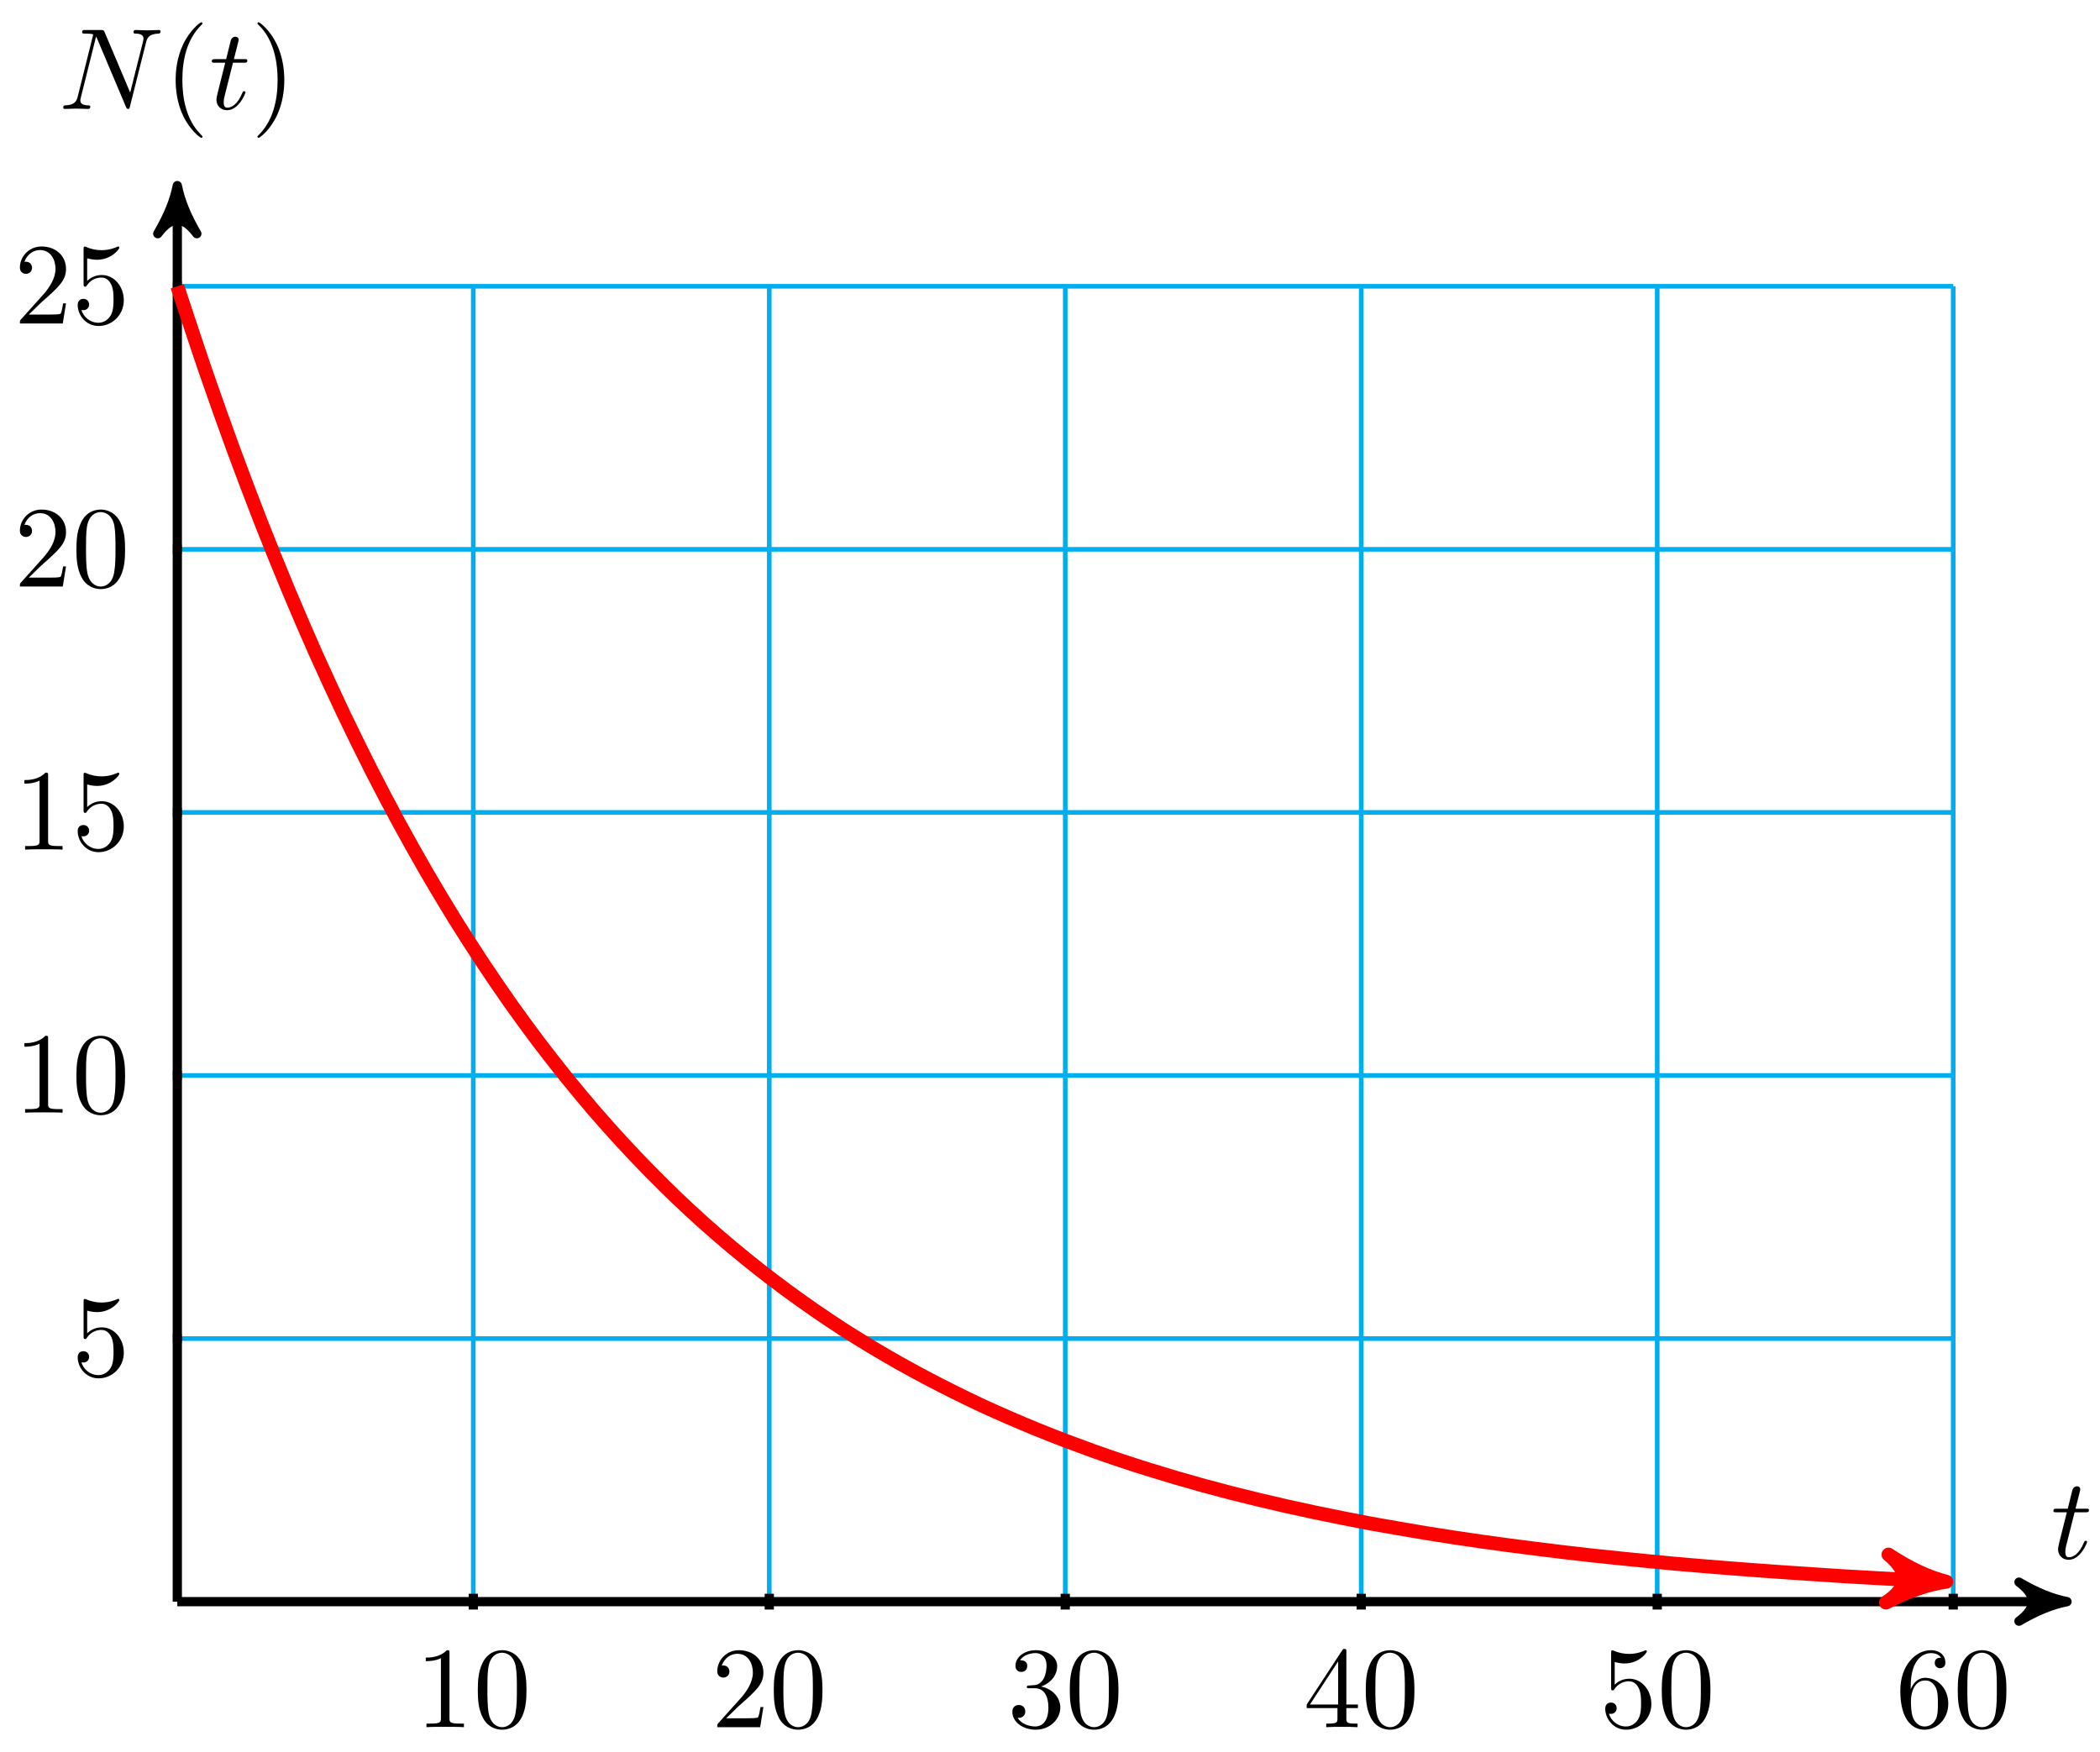 <svg xmlns="http://www.w3.org/2000/svg" xmlns:xlink="http://www.w3.org/1999/xlink" version="1.1" width="181" height="151" viewBox="0 0 181 151">
<defs>
<path id="font_1_2" d="M.206 .4H.3C.32 .4 .33 .4 .33 .42 .33 .431 .32 .431 .302 .431H.214C.25 .572 .255 .592 .255 .598 .255 .615 .243 .625 .226 .625 .223 .625 .195 .624 .186 .589L.147 .431H.053C.033 .431 .023 .431 .023 .412 .023 .4 .031 .4 .051 .4H.139C.067 .116 .063 .099 .063 .081 .063 .027 .101-.011 .155-.011 .257-.011 .314 .135 .314 .143 .314 .153 .306 .153 .302 .153 .293 .153 .292 .15 .287 .139 .244 .035 .191 .011 .157 .011 .136 .011 .126 .024 .126 .057 .126 .081 .128 .088 .132 .105L.206 .4Z"/>
<path id="font_1_1" d="M.756 .578C.766 .618 .784 .649 .864 .652 .869 .652 .881 .653 .881 .672 .881 .673 .881 .683 .868 .683 .835 .683 .8 .68 .767 .68 .733 .68 .698 .683 .665 .683 .659 .683 .647 .683 .647 .663 .647 .652 .657 .652 .665 .652 .722 .651 .733 .63 .733 .608 .733 .605 .731 .59 .73 .587L.618 .142 .397 .664C.389 .682 .388 .683 .365 .683H.231C.211 .683 .202 .683 .202 .663 .202 .652 .211 .652 .23 .652 .235 .652 .298 .652 .298 .643L.164 .106C.154 .066 .137 .034 .056 .031 .05 .031 .039 .03 .039 .011 .039 .004 .044 0 .052 0 .084 0 .119 .003 .152 .003 .186 .003 .222 0 .255 0 .26 0 .273 0 .273 .02 .273 .03 .264 .031 .253 .031 .195 .033 .187 .055 .187 .075 .187 .082 .188 .087 .191 .098L.323 .626C.327 .62 .327 .618 .332 .608L.581 .019C.588 .002 .591 0 .6 0 .611 0 .611 .003 .616 .021L.756 .578Z"/>
<path id="font_2_1" d="M.331-.24C.331-.237 .331-.235 .314-.218 .189-.092 .157 .097 .157 .25 .157 .424 .195 .598 .318 .723 .331 .735 .331 .737 .331 .74 .331 .747 .327 .75 .321 .75 .311 .75 .221 .682 .162 .555 .111 .445 .099 .334 .099 .25 .099 .172 .11 .051 .165-.062 .225-.185 .311-.25 .321-.25 .327-.25 .331-.247 .331-.24Z"/>
<path id="font_2_2" d="M.289 .25C.289 .328 .278 .449 .223 .562 .163 .685 .077 .75 .067 .75 .061 .75 .057 .746 .057 .74 .057 .737 .057 .735 .076 .717 .174 .618 .231 .459 .231 .25 .231 .079 .194-.097 .07-.223 .057-.235 .057-.237 .057-.24 .057-.246 .061-.25 .067-.25 .077-.25 .167-.182 .226-.055 .277 .055 .289 .166 .289 .25Z"/>
<path id="font_2_4" d="M.294 .64C.294 .664 .294 .666 .271 .666 .209 .602 .121 .602 .089 .602V.571C.109 .571 .168 .571 .22 .597V.079C.22 .043 .217 .031 .127 .031H.095V0C.13 .003 .217 .003 .257 .003 .297 .003 .384 .003 .419 0V.031H.387C.297 .031 .294 .042 .294 .079V.64Z"/>
<path id="font_2_3" d="M.46 .32C.46 .4 .455 .48 .42 .554 .374 .65 .292 .666 .25 .666 .19 .666 .117 .64 .076 .547 .044 .478 .039 .4 .039 .32 .039 .245 .043 .155 .084 .079 .127-.002 .2-.022 .249-.022 .303-.022 .379-.001 .423 .094 .455 .163 .46 .241 .46 .32M.249-0C.21-0 .151 .025 .133 .121 .122 .181 .122 .273 .122 .332 .122 .396 .122 .462 .13 .516 .149 .635 .224 .644 .249 .644 .282 .644 .348 .626 .367 .527 .377 .471 .377 .395 .377 .332 .377 .257 .377 .189 .366 .125 .351 .03 .294-0 .249-0Z"/>
<path id="font_2_5" d="M.127 .077 .233 .18C.389 .318 .449 .372 .449 .472 .449 .586 .359 .666 .237 .666 .124 .666 .05 .574 .05 .485 .05 .429 .1 .429 .103 .429 .12 .429 .155 .441 .155 .482 .155 .508 .137 .534 .102 .534 .094 .534 .092 .534 .089 .533 .112 .598 .166 .635 .224 .635 .315 .635 .358 .554 .358 .472 .358 .392 .308 .313 .253 .251L.061 .037C.05 .026 .05 .024 .05 0H.421L.449 .174H.424C.419 .144 .412 .1 .402 .085 .395 .077 .329 .077 .307 .077H.127Z"/>
<path id="font_2_6" d="M.29 .352C.372 .379 .43 .449 .43 .528 .43 .61 .342 .666 .246 .666 .145 .666 .069 .606 .069 .53 .069 .497 .091 .478 .12 .478 .151 .478 .171 .5 .171 .529 .171 .579 .124 .579 .109 .579 .14 .628 .206 .641 .242 .641 .283 .641 .338 .619 .338 .529 .338 .517 .336 .459 .31 .415 .28 .367 .246 .364 .221 .363 .213 .362 .189 .36 .182 .36 .174 .359 .167 .358 .167 .348 .167 .337 .174 .337 .191 .337H.235C.317 .337 .354 .269 .354 .17 .354 .034 .285 .006 .241 .006 .198 .006 .123 .022 .088 .081 .123 .076 .154 .098 .154 .136 .154 .172 .127 .192 .098 .192 .074 .192 .042 .178 .042 .134 .042 .043 .135-.022 .244-.022 .366-.022 .457 .068 .457 .17 .457 .253 .394 .331 .29 .352Z"/>
<path id="font_2_7" d="M.294 .165V.078C.294 .042 .292 .031 .218 .031H.197V0C.238 .003 .29 .003 .332 .003 .374 .003 .427 .003 .468 0V.031H.447C.373 .031 .371 .042 .371 .078V.165H.471V.196H.371V.651C.371 .671 .371 .677 .355 .677 .346 .677 .343 .677 .335 .665L.028 .196V.165H.294M.3 .196H.056L.3 .569V.196Z"/>
<path id="font_2_8" d="M.449 .2C.449 .319 .367 .419 .259 .419 .211 .419 .168 .403 .132 .368V.564C.152 .558 .185 .551 .217 .551 .34 .551 .41 .642 .41 .655 .41 .661 .407 .666 .4 .666 .399 .666 .397 .666 .392 .663 .372 .654 .323 .634 .256 .634 .216 .634 .17 .641 .123 .662 .115 .665 .113 .665 .111 .665 .101 .665 .101 .657 .101 .641V.344C.101 .326 .101 .318 .115 .318 .122 .318 .124 .321 .128 .327 .139 .343 .176 .397 .257 .397 .309 .397 .334 .351 .342 .333 .358 .296 .36 .257 .36 .207 .36 .172 .36 .112 .336 .07 .312 .031 .275 .006 .229 .006 .156 .006 .099 .058 .082 .117 .085 .116 .088 .115 .099 .115 .132 .115 .149 .14 .149 .164 .149 .188 .132 .213 .099 .213 .085 .213 .05 .206 .05 .16 .05 .074 .119-.022 .231-.022 .347-.022 .449 .073 .449 .2Z"/>
<path id="font_2_9" d="M.132 .328V.352C.132 .605 .256 .641 .307 .641 .331 .641 .373 .635 .395 .601 .38 .601 .34 .601 .34 .556 .34 .525 .364 .51 .386 .51 .402 .51 .432 .519 .432 .558 .432 .618 .388 .666 .305 .666 .177 .666 .042 .537 .042 .316 .042 .049 .158-.022 .251-.022 .362-.022 .457 .072 .457 .204 .457 .331 .368 .427 .257 .427 .189 .427 .152 .376 .132 .328M.251 .006C.188 .006 .158 .066 .152 .081 .134 .128 .134 .208 .134 .226 .134 .304 .166 .404 .256 .404 .272 .404 .318 .404 .349 .342 .367 .305 .367 .254 .367 .205 .367 .157 .367 .107 .35 .071 .32 .011 .274 .006 .251 .006Z"/>
</defs>
<path transform="matrix(1,0,0,-1,15.282,138.066)" stroke-width=".399" stroke-linecap="butt" stroke-miterlimit="10" stroke-linejoin="miter" fill="none" stroke="#00aeef" d="M0 0H153.067M0 22.678H153.067M0 45.356H153.067M0 68.034H153.067M0 90.712H153.067M0 113.388H153.067M0 0V113.39M25.511 0V113.39M51.022 0V113.39M76.533 0V113.39M102.044 0V113.39M127.555 0V113.39M153.066 0V113.39M153.067 113.39"/>
<path transform="matrix(1,0,0,-1,15.282,138.066)" stroke-width=".797" stroke-linecap="butt" stroke-miterlimit="10" stroke-linejoin="miter" fill="none" stroke="#000000" d="M0 0H161.836"/>
<path transform="matrix(1,0,0,-1,177.122,138.066)" d="M1.036 0C-.259 .259-1.554 .777-3.108 1.684-1.554 .518-1.554-.518-3.108-1.684-1.554-.777-.259-.259 1.036 0Z"/>
<path transform="matrix(1,0,0,-1,177.122,138.066)" stroke-width=".797" stroke-linecap="butt" stroke-linejoin="round" fill="none" stroke="#000000" d="M1.036 0C-.259 .259-1.554 .777-3.108 1.684-1.554 .518-1.554-.518-3.108-1.684-1.554-.777-.259-.259 1.036 0Z"/>
<use data-text="t" xlink:href="#font_1_2" transform="matrix(9.963,0,0,-9.963,176.757,134.347)"/>
<path transform="matrix(1,0,0,-1,15.282,138.066)" stroke-width=".797" stroke-linecap="butt" stroke-miterlimit="10" stroke-linejoin="miter" fill="none" stroke="#000000" d="M0 0V121.026"/>
<path transform="matrix(0,-1,-1,-0,15.282,17.036)" d="M1.036 0C-.259 .259-1.554 .777-3.108 1.684-1.554 .518-1.554-.518-3.108-1.684-1.554-.777-.259-.259 1.036 0Z"/>
<path transform="matrix(0,-1,-1,-0,15.282,17.036)" stroke-width=".797" stroke-linecap="butt" stroke-linejoin="round" fill="none" stroke="#000000" d="M1.036 0C-.259 .259-1.554 .777-3.108 1.684-1.554 .518-1.554-.518-3.108-1.684-1.554-.777-.259-.259 1.036 0Z"/>
<use data-text="N" xlink:href="#font_1_1" transform="matrix(9.963,0,0,-9.963,5.063,9.391)"/>
<use data-text="(" xlink:href="#font_2_1" transform="matrix(9.963,0,0,-9.963,14.153,9.391)"/>
<use data-text="t" xlink:href="#font_1_2" transform="matrix(9.963,0,0,-9.963,18.028,9.391)"/>
<use data-text=")" xlink:href="#font_2_2" transform="matrix(9.963,0,0,-9.963,21.625,9.391)"/>
<path transform="matrix(1,0,0,-1,15.282,138.066)" stroke-width=".797" stroke-linecap="butt" stroke-miterlimit="10" stroke-linejoin="miter" fill="none" stroke="#000000" d="M25.511 .68V-.68"/>
<use data-text="1" xlink:href="#font_2_4" transform="matrix(9.963,0,0,-9.963,35.812,148.886)"/>
<use data-text="0" xlink:href="#font_2_3" transform="matrix(9.963,0,0,-9.963,40.794,148.886)"/>
<path transform="matrix(1,0,0,-1,15.282,138.066)" stroke-width=".797" stroke-linecap="butt" stroke-miterlimit="10" stroke-linejoin="miter" fill="none" stroke="#000000" d="M51.022 .68V-.68"/>
<use data-text="2" xlink:href="#font_2_5" transform="matrix(9.963,0,0,-9.963,61.324,148.886)"/>
<use data-text="0" xlink:href="#font_2_3" transform="matrix(9.963,0,0,-9.963,66.305,148.886)"/>
<path transform="matrix(1,0,0,-1,15.282,138.066)" stroke-width=".797" stroke-linecap="butt" stroke-miterlimit="10" stroke-linejoin="miter" fill="none" stroke="#000000" d="M76.533 .68V-.68"/>
<use data-text="3" xlink:href="#font_2_6" transform="matrix(9.963,0,0,-9.963,86.835,148.886)"/>
<use data-text="0" xlink:href="#font_2_3" transform="matrix(9.963,0,0,-9.963,91.817,148.886)"/>
<path transform="matrix(1,0,0,-1,15.282,138.066)" stroke-width=".797" stroke-linecap="butt" stroke-miterlimit="10" stroke-linejoin="miter" fill="none" stroke="#000000" d="M102.044 .68V-.68"/>
<use data-text="4" xlink:href="#font_2_7" transform="matrix(9.963,0,0,-9.963,112.347,148.886)"/>
<use data-text="0" xlink:href="#font_2_3" transform="matrix(9.963,0,0,-9.963,117.328,148.886)"/>
<path transform="matrix(1,0,0,-1,15.282,138.066)" stroke-width=".797" stroke-linecap="butt" stroke-miterlimit="10" stroke-linejoin="miter" fill="none" stroke="#000000" d="M127.555 .68V-.68"/>
<use data-text="5" xlink:href="#font_2_8" transform="matrix(9.963,0,0,-9.963,137.858,148.886)"/>
<use data-text="0" xlink:href="#font_2_3" transform="matrix(9.963,0,0,-9.963,142.84,148.886)"/>
<path transform="matrix(1,0,0,-1,15.282,138.066)" stroke-width=".797" stroke-linecap="butt" stroke-miterlimit="10" stroke-linejoin="miter" fill="none" stroke="#000000" d="M153.067 .68V-.68"/>
<use data-text="6" xlink:href="#font_2_9" transform="matrix(9.963,0,0,-9.963,163.37,148.886)"/>
<use data-text="0" xlink:href="#font_2_3" transform="matrix(9.963,0,0,-9.963,168.351,148.886)"/>
<path transform="matrix(1,0,0,-1,15.282,138.066)" stroke-width=".797" stroke-linecap="butt" stroke-miterlimit="10" stroke-linejoin="miter" fill="none" stroke="#000000" d="M.383 22.678H-.383"/>
<use data-text="5" xlink:href="#font_2_8" transform="matrix(9.963,0,0,-9.963,6.199,118.597)"/>
<path transform="matrix(1,0,0,-1,15.282,138.066)" stroke-width=".797" stroke-linecap="butt" stroke-miterlimit="10" stroke-linejoin="miter" fill="none" stroke="#000000" d="M.383 45.356H-.383"/>
<use data-text="1" xlink:href="#font_2_4" transform="matrix(9.963,0,0,-9.963,1.217,95.918)"/>
<use data-text="0" xlink:href="#font_2_3" transform="matrix(9.963,0,0,-9.963,6.198,95.918)"/>
<path transform="matrix(1,0,0,-1,15.282,138.066)" stroke-width=".797" stroke-linecap="butt" stroke-miterlimit="10" stroke-linejoin="miter" fill="none" stroke="#000000" d="M.383 68.034H-.383"/>
<use data-text="1" xlink:href="#font_2_4" transform="matrix(9.963,0,0,-9.963,1.217,73.24)"/>
<use data-text="5" xlink:href="#font_2_8" transform="matrix(9.963,0,0,-9.963,6.198,73.24)"/>
<path transform="matrix(1,0,0,-1,15.282,138.066)" stroke-width=".797" stroke-linecap="butt" stroke-miterlimit="10" stroke-linejoin="miter" fill="none" stroke="#000000" d="M.383 90.712H-.383"/>
<use data-text="2" xlink:href="#font_2_5" transform="matrix(9.963,0,0,-9.963,1.217,50.561)"/>
<use data-text="0" xlink:href="#font_2_3" transform="matrix(9.963,0,0,-9.963,6.198,50.561)"/>
<path transform="matrix(1,0,0,-1,15.282,138.066)" stroke-width=".797" stroke-linecap="butt" stroke-miterlimit="10" stroke-linejoin="miter" fill="none" stroke="#000000" d="M.383 113.39H-.383"/>
<use data-text="2" xlink:href="#font_2_5" transform="matrix(9.963,0,0,-9.963,1.217,27.882)"/>
<use data-text="5" xlink:href="#font_2_8" transform="matrix(9.963,0,0,-9.963,6.198,27.882)"/>
<path transform="matrix(1,0,0,-1,15.282,138.066)" stroke-width="1.196" stroke-linecap="butt" stroke-miterlimit="10" stroke-linejoin="miter" fill="none" stroke="#ff0000" d="M0 113.39C0 113.39 1.728 108.134 2.392 106.203 3.055 104.271 4.12 101.278 4.783 99.467 5.447 97.656 6.511 94.846 7.175 93.148 7.839 91.45 8.903 88.818 9.567 87.228 10.23 85.637 11.295 83.171 11.958 81.682 12.622 80.194 13.686 77.893 14.35 76.499 15.014 75.104 16.078 72.94 16.742 71.633 17.405 70.327 18.47 68.307 19.133 67.085 19.797 65.862 20.861 63.967 21.525 62.822 22.189 61.676 23.253 59.9 23.917 58.828 24.58 57.757 25.645 56.102 26.308 55.098 26.972 54.094 28.036 52.534 28.7 51.593 29.364 50.652 30.428 49.195 31.092 48.316 31.755 47.436 32.82 46.078 33.483 45.253 34.147 44.429 35.211 43.145 35.875 42.372 36.539 41.6 37.603 40.406 38.267 39.684 38.93 38.961 39.995 37.844 40.658 37.166 41.322 36.488 42.386 35.432 43.05 34.796 43.714 34.16 44.778 33.178 45.442 32.585 46.105 31.991 47.17 31.074 47.833 30.519 48.497 29.963 49.561 29.102 50.225 28.581 50.889 28.06 51.953 27.254 52.617 26.766 53.28 26.278 54.345 25.522 55.008 25.064 55.672 24.605 56.736 23.893 57.4 23.465 58.064 23.037 59.128 22.378 59.792 21.979 60.455 21.579 61.52 20.959 62.183 20.584 62.847 20.21 63.911 19.63 64.575 19.28 65.239 18.929 66.303 18.385 66.967 18.055 67.63 17.724 68.695 17.207 69.358 16.899 70.022 16.59 71.086 16.119 71.75 15.831 72.414 15.543 73.478 15.093 74.142 14.823 74.805 14.552 75.87 14.135 76.533 13.881 77.197 13.628 78.261 13.235 78.925 12.997 79.589 12.76 80.653 12.39 81.317 12.168 81.98 11.946 83.045 11.604 83.708 11.397 84.372 11.189 85.436 10.867 86.1 10.672 86.764 10.477 87.828 10.174 88.492 9.992 89.155 9.809 90.22 9.527 90.883 9.357 91.547 9.187 92.611 8.926 93.275 8.767 93.939 8.608 95.003 8.359 95.667 8.21 96.33 8.06 97.395 7.829 98.058 7.689 98.722 7.549 99.786 7.333 100.45 7.201 101.114 7.069 102.178 6.858 102.842 6.736 103.505 6.613 104.57 6.432 105.233 6.317 105.897 6.202 106.961 6.017 107.625 5.909 108.289 5.8 109.353 5.634 110.017 5.533 110.68 5.432 111.745 5.276 112.408 5.182 113.072 5.088 114.136 4.941 114.8 4.853 115.464 4.765 116.528 4.63 117.192 4.547 117.855 4.464 118.92 4.332 119.583 4.253 120.247 4.174 121.311 4.052 121.975 3.979 122.639 3.907 123.703 3.798 124.367 3.73 125.03 3.663 126.095 3.556 126.758 3.491 127.422 3.427 128.486 3.325 129.15 3.265 129.814 3.205 130.878 3.116 131.542 3.061 132.205 3.006 133.27 2.92 133.933 2.869 134.597 2.817 135.661 2.736 136.325 2.687 136.989 2.638 138.053 2.563 138.717 2.517 139.38 2.472 140.445 2.402 141.108 2.358 141.772 2.314 142.836 2.24 143.5 2.199 144.164 2.158 145.228 2.1 145.892 2.062 146.555 2.025 147.62 1.962 148.283 1.927 148.947 1.893 150.011 1.846 150.675 1.813 151.339 1.78 153.067 1.689 151.196 1.788"/>
<path transform="matrix(.999,.053,.053,-.999,166.481,136.278)" d="M1.275 0C-.319 .319-1.913 .956-3.826 2.072-1.913 .638-1.913-.638-3.826-2.072-1.913-.956-.319-.319 1.275 0Z" fill="#ff0000"/>
<path transform="matrix(.999,.053,.053,-.999,166.481,136.278)" stroke-width="1.196" stroke-linecap="butt" stroke-linejoin="round" fill="none" stroke="#ff0000" d="M1.275 0C-.319 .319-1.913 .956-3.826 2.072-1.913 .638-1.913-.638-3.826-2.072-1.913-.956-.319-.319 1.275 0Z"/>
</svg>
